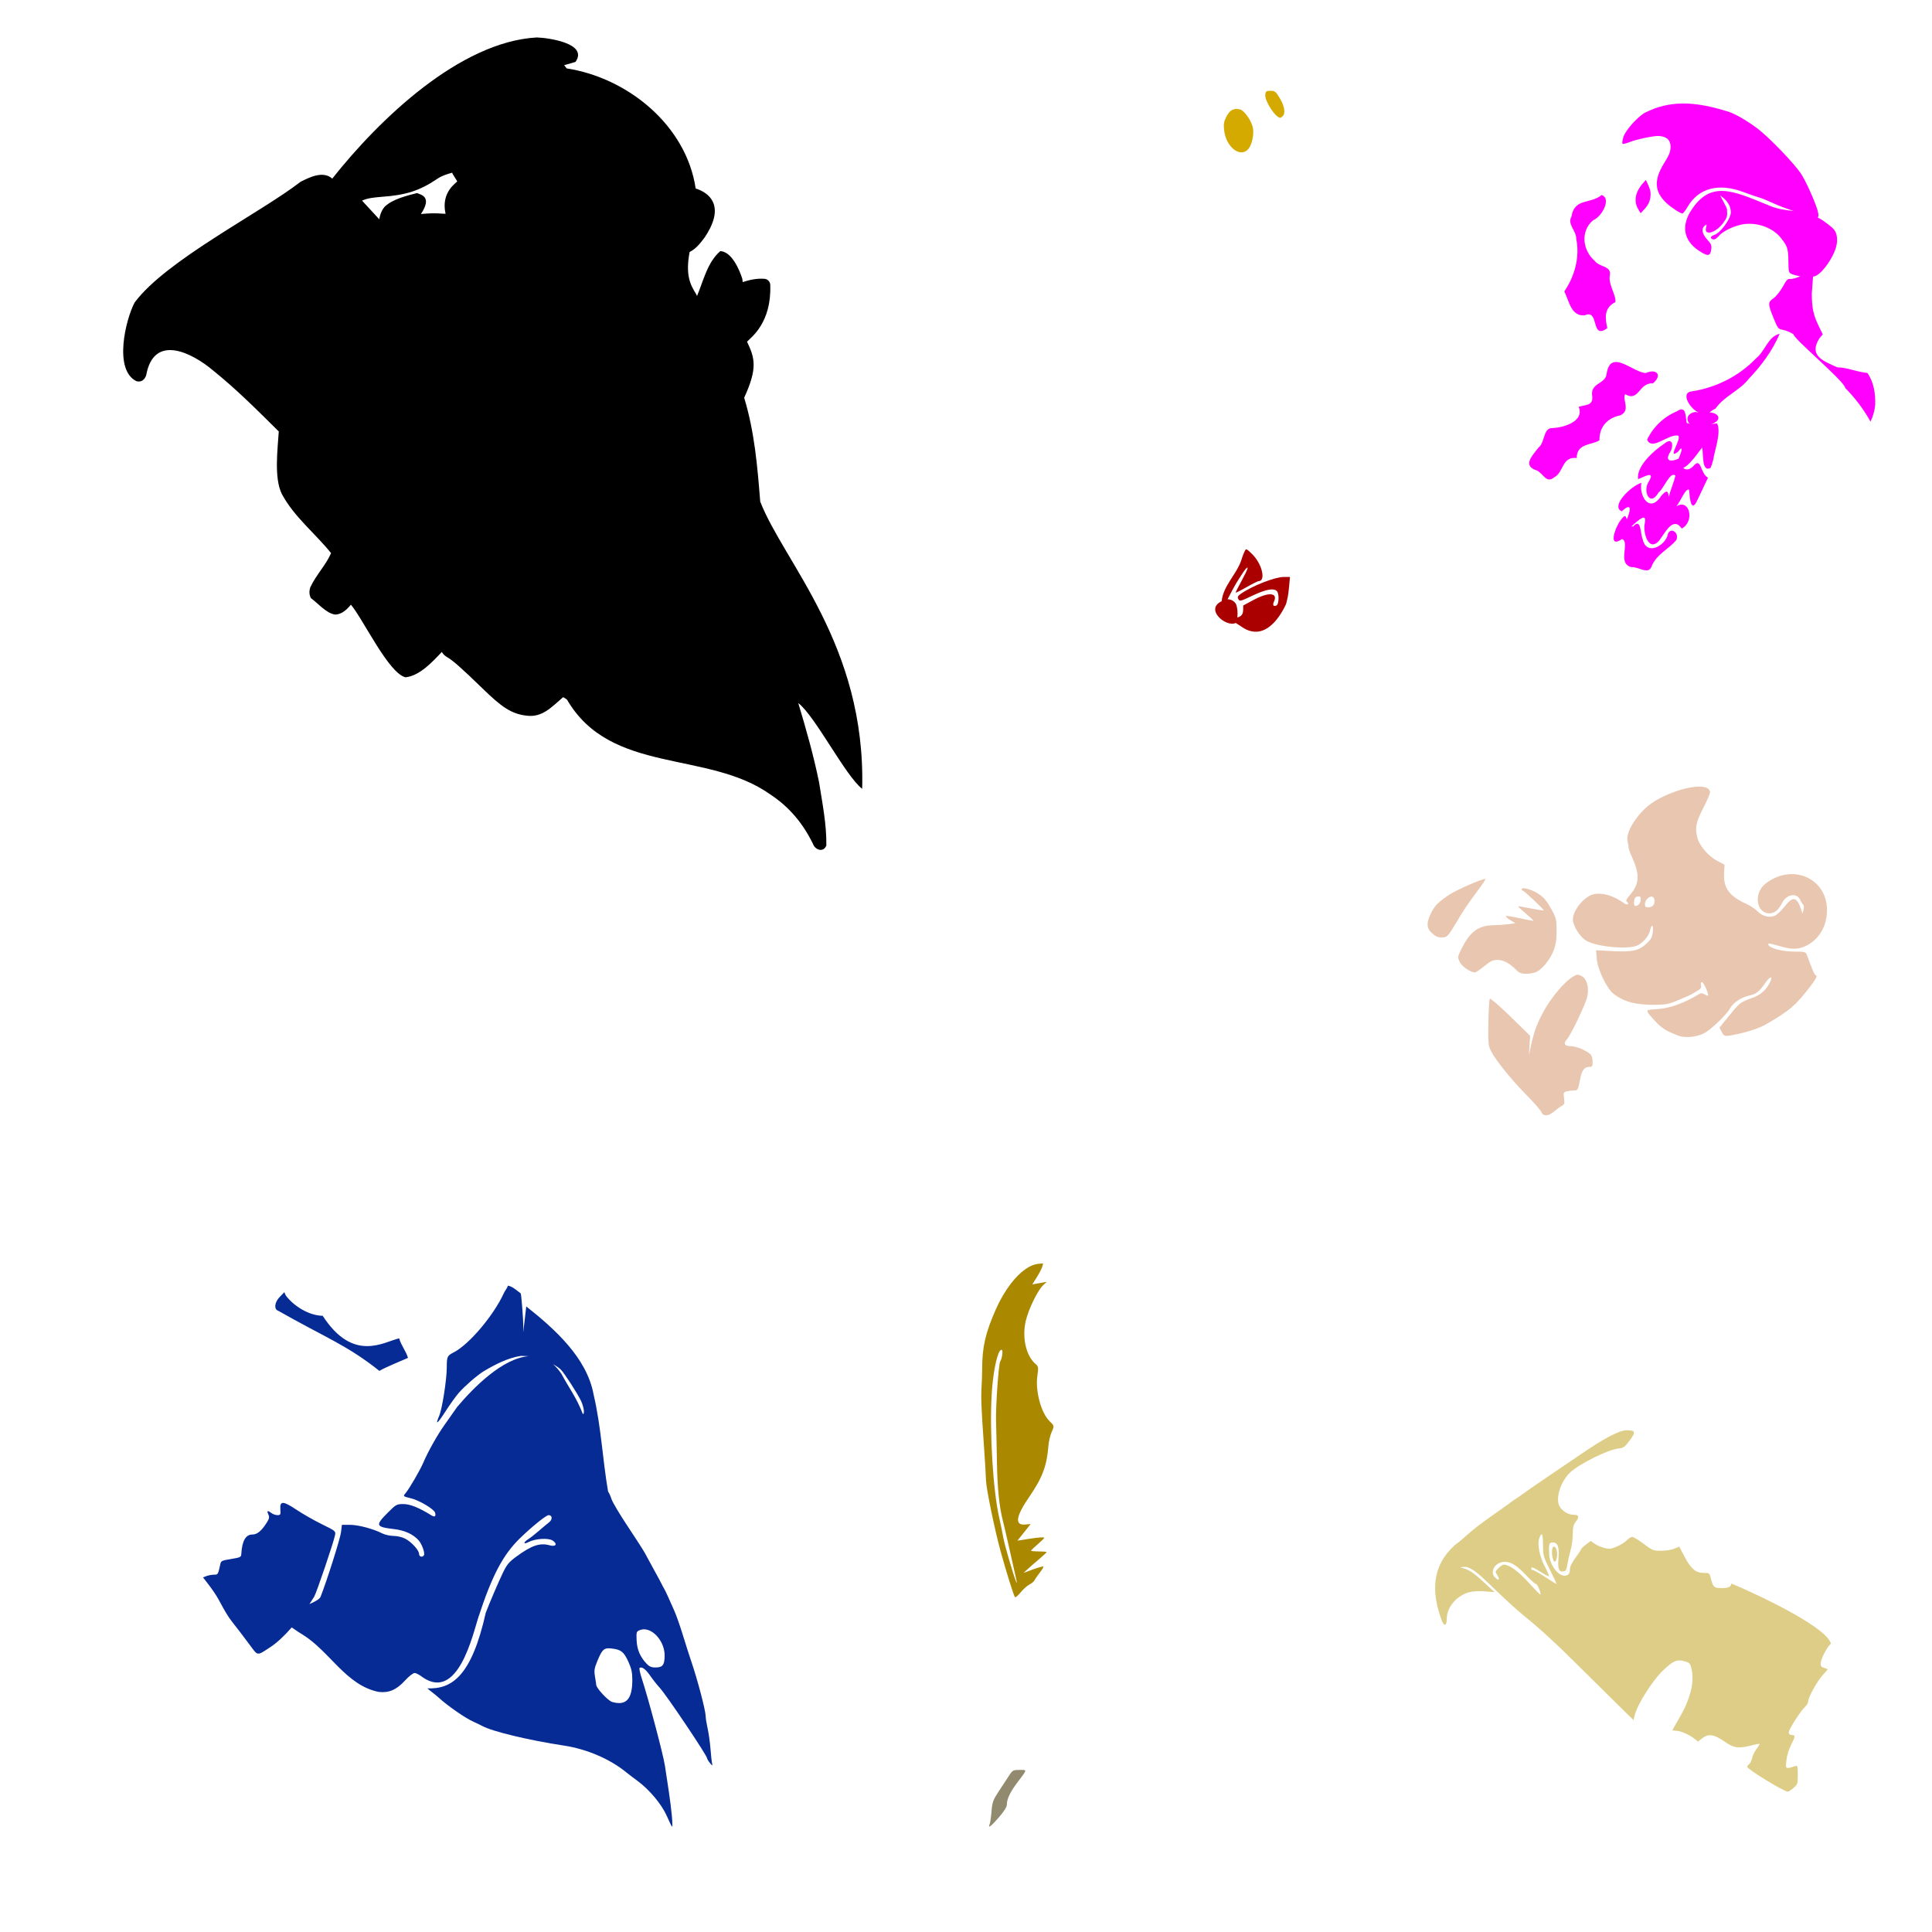 <?xml version="1.0" encoding="UTF-8" standalone="no"?>
<!-- Created with Inkscape (http://www.inkscape.org/) -->

<svg
   xmlns:dc="http://purl.org/dc/elements/1.1/"
   xmlns:cc="http://creativecommons.org/ns#"
   xmlns:rdf="http://www.w3.org/1999/02/22-rdf-syntax-ns#"
   xmlns:svg="http://www.w3.org/2000/svg"
   xmlns="http://www.w3.org/2000/svg"
   xmlns:sodipodi="http://sodipodi.sourceforge.net/DTD/sodipodi-0.dtd"
   xmlns:inkscape="http://www.inkscape.org/namespaces/inkscape"
   width="1080"
   height="1080"
   id="svg2"
   version="1.1"
   inkscape:version="0.47 r22583"
   sodipodi:docname="HandBowling.svg">
  <defs
     id="defs4">
    <inkscape:perspective
       sodipodi:type="inkscape:persp3d"
       inkscape:vp_x="0 : 526.18109 : 1"
       inkscape:vp_y="0 : 1000 : 0"
       inkscape:vp_z="744.09448 : 526.18109 : 1"
       inkscape:persp3d-origin="372.04724 : 350.78739 : 1"
       id="perspective10" />
    <inkscape:perspective
       id="perspective2820"
       inkscape:persp3d-origin="0.5 : 0.33333333 : 1"
       inkscape:vp_z="1 : 0.5 : 1"
       inkscape:vp_y="0 : 1000 : 0"
       inkscape:vp_x="0 : 0.5 : 1"
       sodipodi:type="inkscape:persp3d" />
    <inkscape:perspective
       id="perspective2836"
       inkscape:persp3d-origin="0.5 : 0.33333333 : 1"
       inkscape:vp_z="1 : 0.5 : 1"
       inkscape:vp_y="0 : 1000 : 0"
       inkscape:vp_x="0 : 0.5 : 1"
       sodipodi:type="inkscape:persp3d" />
    <inkscape:perspective
       id="perspective2852"
       inkscape:persp3d-origin="0.5 : 0.33333333 : 1"
       inkscape:vp_z="1 : 0.5 : 1"
       inkscape:vp_y="0 : 1000 : 0"
       inkscape:vp_x="0 : 0.5 : 1"
       sodipodi:type="inkscape:persp3d" />
    <inkscape:perspective
       id="perspective3215"
       inkscape:persp3d-origin="0.5 : 0.33333333 : 1"
       inkscape:vp_z="1 : 0.5 : 1"
       inkscape:vp_y="0 : 1000 : 0"
       inkscape:vp_x="0 : 0.5 : 1"
       sodipodi:type="inkscape:persp3d" />
    <inkscape:perspective
       id="perspective3229"
       inkscape:persp3d-origin="0.5 : 0.33333333 : 1"
       inkscape:vp_z="1 : 0.5 : 1"
       inkscape:vp_y="0 : 1000 : 0"
       inkscape:vp_x="0 : 0.5 : 1"
       sodipodi:type="inkscape:persp3d" />
    <inkscape:perspective
       id="perspective3481"
       inkscape:persp3d-origin="0.5 : 0.33333333 : 1"
       inkscape:vp_z="1 : 0.5 : 1"
       inkscape:vp_y="0 : 1000 : 0"
       inkscape:vp_x="0 : 0.5 : 1"
       sodipodi:type="inkscape:persp3d" />
    <inkscape:perspective
       id="perspective4159"
       inkscape:persp3d-origin="0.5 : 0.33333333 : 1"
       inkscape:vp_z="1 : 0.5 : 1"
       inkscape:vp_y="0 : 1000 : 0"
       inkscape:vp_x="0 : 0.5 : 1"
       sodipodi:type="inkscape:persp3d" />
    <inkscape:perspective
       id="perspective4185"
       inkscape:persp3d-origin="0.5 : 0.33333333 : 1"
       inkscape:vp_z="1 : 0.5 : 1"
       inkscape:vp_y="0 : 1000 : 0"
       inkscape:vp_x="0 : 0.5 : 1"
       sodipodi:type="inkscape:persp3d" />
    <inkscape:perspective
       id="perspective4477"
       inkscape:persp3d-origin="0.5 : 0.33333333 : 1"
       inkscape:vp_z="1 : 0.5 : 1"
       inkscape:vp_y="0 : 1000 : 0"
       inkscape:vp_x="0 : 0.5 : 1"
       sodipodi:type="inkscape:persp3d" />
    <inkscape:perspective
       id="perspective4504"
       inkscape:persp3d-origin="0.5 : 0.33333333 : 1"
       inkscape:vp_z="1 : 0.5 : 1"
       inkscape:vp_y="0 : 1000 : 0"
       inkscape:vp_x="0 : 0.5 : 1"
       sodipodi:type="inkscape:persp3d" />
  </defs>
  <sodipodi:namedview
     id="base"
     pagecolor="#ffffff"
     bordercolor="#666666"
     borderopacity="1.0"
     inkscape:pageopacity="0.0"
     inkscape:pageshadow="2"
     inkscape:zoom="0.22685185"
     inkscape:cx="297.16186"
     inkscape:cy="518.85331"
     inkscape:document-units="in"
     inkscape:current-layer="layer1"
     showgrid="false"
     units="in"
     inkscape:showpageshadow="false"
     borderlayer="false"
     inkscape:window-width="1280"
     inkscape:window-height="747"
     inkscape:window-x="-4"
     inkscape:window-y="-4"
     inkscape:window-maximized="1" />
  <g
     inkscape:label="Layer 1"
     inkscape:groupmode="layer"
     id="layer1"
     transform="translate(0,27.64)">
    <path
       style="fill:#000000"
       d="m 300.056,-6.7 c -43.067,2.384 -88.221,45.899 -114.32,78.907 -5.083,-4.521 -12.59,-0.833 -17.707,1.766 -22.565,17.484 -75.212,43.834 -92.792,67.513 -4.962,9.367 -11.908,37.607 1.016,43.953 2.742,0.755 4.612,-0.795 5.467,-3.314 4.238,-23.437 25.449,-12.722 37.349,-2.709 13.056,10.488 24.891,22.357 36.768,34.132 -0.569,9.455 -2.772,25.863 1.693,34.93 6.877,12.848 18.55,21.913 27.552,33.091 -2.937,6.716 -8.509,12.335 -11.587,19.037 -0.637,1.725 -0.843,4.138 0.363,6.168 3.88,2.76 8.568,8.553 13.595,9.144 3.651,-0.162 6.508,-2.861 8.708,-5.539 6.79,8.004 21.174,38.598 30.576,40.59 7.997,-0.879 15.116,-8.743 20.271,-14.199 0.77,1.558 2.003,2.394 3.314,3.169 2.787,1.646 7.817,5.973 19.11,16.981 5.521,5.382 9.544,8.943 13.329,11.369 3.784,2.426 7.385,3.625 11.297,4.088 9.036,1.357 14.304,-4.848 20.44,-10.039 0.148,-0.116 0.213,-0.153 0.339,-0.242 0.039,0.018 0.059,0.028 0.097,0.048 0.605,0.322 1.38,0.811 2.032,1.33 24.501,42.09 78.694,28.103 113.619,52.975 10.652,6.994 18.368,16.305 23.875,27.673 1.346,3.567 5.965,4.872 7.475,0.847 0.165,-11.805 -2.241,-23.632 -4.064,-35.269 -3.054,-14.974 -7.228,-29.712 -11.635,-44.34 9.544,7.357 26.395,40.823 35.728,47.944 2.062,-80.372 -43.776,-126.541 -56.991,-160.547 -1.594,-19.902 -3.164,-38.943 -8.974,-58.055 7.538,-16.454 6.029,-22.122 1.591,-31.344 2.641,-2.678 13.648,-10.749 12.995,-31.428 0.173,-1.879 -1.499,-3.719 -3.387,-3.725 -4.159,-0.309 -8.107,0.575 -12.046,1.838 -0.049,-0.637 -0.086,-1.264 -0.218,-1.911 -1.508,-4.691 -5.747,-15.065 -12.264,-15.409 -7.193,6.161 -9.423,16.443 -13.014,25.085 l -0.605,-1.234 c -3.183,-4.984 -5.96,-10.537 -3.556,-23.343 3.548,-1.776 6.046,-4.953 8.394,-8.128 2.281,-3.316 4.219,-7.07 5.152,-10.668 2.194,-8.565 -2.319,-14.187 -10.16,-16.715 -5.23,-35.304 -37.986,-61.867 -72.109,-67.126 l -1.403,-1.79 6.338,-1.838 c 7.348,-10.45 -15.54,-13.516 -21.65,-13.667 l 0,-4e-5 z M 255.551,73.726 c 0.203,0.56 -9.299,5.554 -6.477,18.143 -2.665,0.012 -5.084,-0.684 -13.769,0.128 6.464,-9.778 0.099,-10.699 -2.182,-11.711 -5.538,1.412 -13.328,3.282 -17.828,7.378 -1.68,1.751 -2.794,4.235 -3.29,7.281 l -9.627,-10.45 c 3.497,-1.557 7.415,-1.783 11.2,-2.129 13.358,-0.938 21.081,-3.435 30.793,-9.99 2.535,-1.777 5.451,-2.636 8.37,-3.483 0.156,0.781 2.538,4.088 2.81,4.833 z"
       id="path4543"
       sodipodi:nodetypes="ccccccccccccccccsssccssccccccccccccccccccccccccccccccccccccc" />
    <path
       style="fill:#aa8800"
       d="m 564.967,690.07 c -3.051,3.988 -5.917,8.854 -8.35,14.362 -5.794,13.119 -7.587,21.003 -7.585,33.379 4e-4,2.448 -0.155,6.787 -0.325,9.645 -0.372,6.268 -0.131,12.382 1.29,32.612 0.596,8.483 1.138,17.359 1.177,19.704 0.073,4.398 4.757,27.263 8.103,39.509 3.155,11.548 7.516,25.426 8.134,25.917 0.32,0.254 1.734,-0.956 3.14,-2.693 1.406,-1.737 3.583,-3.703 4.844,-4.333 1.261,-0.629 2.593,-1.761 2.98,-2.541 0.387,-0.78 1.745,-2.736 2.999,-4.323 1.251,-1.589 2.067,-3.039 1.812,-3.231 -0.256,-0.191 -2.84,0.542 -5.755,1.612 l -5.295,1.937 2.317,-2.11 c 1.275,-1.162 4.196,-3.712 6.495,-5.655 2.299,-1.942 4.141,-3.675 4.118,-3.872 -0.022,-0.197 -1.961,-0.368 -4.335,-0.374 -2.374,-0.006 -4.335,-0.183 -4.359,-0.393 -0.024,-0.21 1.557,-1.762 3.543,-3.45 1.987,-1.689 3.736,-3.394 3.86,-3.798 0.124,-0.403 -3.231,-0.208 -7.422,0.445 l -7.605,1.178 3.696,-4.647 3.696,-4.647 -3.015,0.277 c -6.041,0.557 -5.31,-4.481 2.203,-15.419 7.417,-10.797 9.865,-17.331 10.751,-28.624 0.193,-2.458 1.025,-5.973 1.848,-7.794 1.484,-3.286 1.463,-3.332 -1.236,-5.975 -4.832,-4.732 -8.097,-17.241 -6.738,-25.765 0.599,-3.756 0.44,-4.961 -0.787,-5.937 -5.469,-4.351 -7.953,-14.683 -5.796,-24.137 1.494,-6.547 6.62,-17.148 9.681,-20.051 l 2.088,-1.973 -4.054,0.729 -4.029,0.748 2.483,-3.975 c 1.369,-2.174 2.763,-4.81 3.068,-5.865 l 0.536,-1.929 -2.576,0.227 c -4.914,0.405 -10.516,4.582 -15.601,11.229 z m -6.071,37.499 c 0.424,-0.599 0.851,-0.801 1.233,-0.496 0.64,0.509 -0.069,5.106 -0.959,6.225 -0.925,1.162 -2.643,25.573 -2.372,33.652 0.14,4.192 0.353,14.509 0.497,22.917 0.245,14.301 1.295,24.686 3.266,32.387 0.46,1.797 1.696,6.995 2.716,11.545 1.02,4.549 2.594,11.539 3.503,15.525 1.802,7.9 1.977,9.025 1.215,7.156 -1.644,-4.032 -6.415,-20.411 -7.119,-24.431 -0.459,-2.619 -1.52,-7.809 -2.36,-11.541 -3.433,-15.251 -5.384,-47.648 -4.147,-68.827 0.655,-11.224 2.69,-21.515 4.526,-24.112 z"
       id="path4426" />
    <path
       style="fill:#918a6f"
       d="m 558.404,988.237 c 3.016,-3.486 4.451,-5.809 4.451,-7.206 0,-3.114 1.886,-7.01 6.067,-12.533 5.428,-7.171 5.361,-6.746 1.051,-6.746 -3.549,0 -3.942,0.199 -5.714,2.903 -1.047,1.597 -3.62,5.515 -5.717,8.708 -3.478,5.294 -3.855,6.317 -4.277,11.611 -0.255,3.193 -0.728,6.415 -1.05,7.16 -1.144,2.639 0.796,1.182 5.19,-3.897 z"
       id="path4414" />
    <path
       style="fill:#decd87"
       d="m 909.351,771.898 c -4.165,-0.018 -12.755,4.517 -26.439,13.933 -2.784,1.916 -10.08,6.847 -16.207,10.982 -6.127,4.135 -13.043,8.922 -15.385,10.643 -2.342,1.721 -4.768,3.37 -5.37,3.653 -8.746,6.616 -18.259,12.415 -26.415,19.787 -1.945,1.819 -4.775,4.133 -6.265,5.152 -13.014,11.809 -13.286,26.37 -7.184,42.525 1.323,3.177 2.638,2.556 2.661,-1.258 0.04,-6.579 5.497,-12.993 12.7,-14.949 1.794,-0.487 5.521,-0.684 8.587,-0.435 l 5.418,0.435 -6.58,-6.072 c -5.413,-5.012 -8.349,-6.982 -12.675,-7.692 1.696,-0.402 3.22,-0.493 4.33,-0.073 3.275,1.241 6.18,3.574 14.538,11.708 5.745,5.591 13.06,12.278 16.255,14.852 9.258,7.459 18.814,16.231 32.148,29.536 6.828,6.812 16.295,16.186 21.045,20.827 l 8.636,8.442 0.532,-2.25 c 1.541,-6.59 10.172,-20.155 16.594,-26.101 5.348,-4.951 7.384,-5.742 11.611,-4.475 2.747,0.823 3.034,1.164 3.822,4.838 1.536,7.161 -1.015,16.776 -7.257,27.334 -1.945,3.289 -3.532,6.112 -3.532,6.289 0,0.178 0.958,0.329 2.129,0.339 2.397,0.019 7.361,2.208 10.208,4.499 l 1.887,1.524 2.564,-1.959 c 3.402,-2.595 6.564,-2.054 12.458,2.08 5.052,3.544 7.721,3.894 14.901,2.032 2.327,-0.604 4.349,-0.972 4.499,-0.822 0.15,0.15 -0.608,1.419 -1.669,2.83 -1.061,1.412 -2.156,3.677 -2.443,5.032 -0.287,1.354 -1.009,2.879 -1.621,3.386 -0.611,0.507 -1.113,1.201 -1.113,1.548 0,1.355 20.44,13.851 22.714,13.885 0.364,0.01 1.758,-0.902 3.096,-2.032 2.295,-1.937 2.443,-2.372 2.443,-7.402 0,-4.98 -0.103,-5.29 -1.548,-4.838 -5.455,1.708 -5.328,1.794 -4.814,-3.193 0.284,-2.748 1.381,-6.305 2.758,-8.974 2.368,-4.592 2.353,-5.273 -0.024,-5.273 -0.882,0 -1.403,-0.577 -1.403,-1.5 0,-1.642 6.682,-12.027 9.216,-14.32 0.885,-0.801 1.621,-2.106 1.621,-2.903 0,-2.24 5.126,-11.528 8.128,-14.707 1.48,-1.568 2.709,-3.022 2.709,-3.217 0,-0.195 -0.871,-0.579 -1.935,-0.847 -1.344,-0.337 -1.94,-1.002 -1.935,-2.201 0.011,-2.571 3.352,-9.186 5.757,-11.393 -3.222,-11.181 -55.654,-33.827 -55.724,-33.514 0,2.172 -2.521,2.539 -5.573,2.527 -3.925,-0.016 -4.586,-0.573 -5.66,-4.838 -0.922,-3.662 -0.93,-3.653 -4.257,-3.653 -4.415,0 -7.055,-2.298 -10.716,-9.265 l -2.879,-5.443 -2.758,1.161 c -1.521,0.635 -4.843,1.161 -7.378,1.161 -4.328,0 -4.92,-0.235 -9.748,-3.87 -2.827,-2.129 -5.701,-3.87 -6.386,-3.87 -0.685,0 -2.032,0.833 -3,1.863 -0.968,1.03 -3.47,2.607 -5.564,3.508 -3.276,1.409 -4.267,1.528 -7.088,0.798 -1.803,-0.466 -4.242,-1.552 -5.418,-2.395 l -2.129,-1.524 -2.709,2.056 c -1.484,1.132 -2.685,2.314 -2.685,2.612 0,0.298 -1.393,2.41 -3.096,4.693 -1.703,2.282 -3.096,4.925 -3.096,5.878 0,3.005 -0.868,4.185 -3.048,4.185 -3.762,0 -8.249,-6.113 -8.563,-11.635 -0.347,-6.107 -0.116,-6.942 1.911,-6.942 2.903,0 3.791,2.447 3.241,8.95 -0.504,5.962 0.254,7.712 3.12,7.16 0.995,-0.192 1.516,-1.277 1.887,-3.87 0.284,-1.983 1.087,-5.527 1.766,-7.862 0.679,-2.335 1.234,-6.388 1.234,-9.023 0,-3.618 0.379,-5.287 1.548,-6.773 2.285,-2.905 1.965,-4.064 -1.064,-4.064 -3.64,0 -7.599,-2.887 -8.442,-6.144 -1.267,-4.895 1.834,-13.211 6.531,-17.538 5.252,-4.838 20.963,-12.654 26.73,-13.304 3.099,-0.349 3.756,-0.822 6.58,-4.644 3.478,-4.708 3.203,-5.566 -1.718,-5.588 z m -47.581,58.152 c 0.519,0.061 0.785,2.074 0.798,6.072 0.02,5.87 0.194,6.551 3.943,13.933 2.168,4.269 3.747,7.728 3.483,7.692 -0.263,-0.036 -3.096,-1.778 -6.289,-3.87 -3.193,-2.093 -6.241,-3.797 -6.773,-3.798 -0.532,-6.2e-4 -0.968,-0.348 -0.968,-0.774 0,-1.264 1.006,-0.935 5.443,1.863 2.316,1.46 4.352,2.518 4.523,2.346 0.171,-0.171 -0.919,-2.678 -2.419,-5.564 -2.997,-5.766 -4.268,-12.516 -2.975,-15.917 0.511,-1.344 0.922,-2.02 1.234,-1.984 z m 6.87,6.87 c -1.141,0 -1.442,3.559 -0.581,6.773 0.642,2.395 1.616,2.18 2.201,-0.484 0.634,-2.886 -0.248,-6.289 -1.621,-6.289 z m -27.504,8.515 c 3.644,0 6.792,1.994 12.433,7.958 2.292,2.423 4.574,4.427 5.08,4.427 0.813,0 3.019,5.374 2.443,5.951 -0.125,0.125 -3.136,-2.959 -6.7,-6.846 -5.919,-6.454 -10.672,-9.889 -13.764,-9.942 -0.552,-0.009 -1.893,0.877 -2.975,1.959 -1.893,1.893 -1.919,2.048 -0.677,3.943 1.668,2.545 0.848,3.388 -1.258,1.282 -3.231,-3.231 0.178,-8.732 5.418,-8.732 z"
       id="path4358"
       sodipodi:nodetypes="csssccccssccccsssscccsssssscccsssssssssssssssssssssccssscccsssssscccsssssssssssssssssccssssssssssccssccssssssssc" />
    <path
       id="path4548"
       style="fill:#e9c6af"
       d="m 868.778,593.658 c 1.398,-1.215 3.319,-2.616 4.267,-3.114 1.506,-0.791 1.666,-1.33 1.265,-4.257 -0.418,-3.052 -0.295,-3.395 1.372,-3.842 1.007,-0.27 2.8,-0.495 3.984,-0.501 2.382,-0.012 2.42,-0.077 3.662,-6.396 0.981,-4.993 2.316,-6.774 5.078,-6.774 1.665,0 1.88,-0.341 1.88,-2.976 0,-1.865 -0.506,-3.421 -1.355,-4.167 -2.647,-2.327 -7.918,-4.468 -11,-4.468 -3.417,0 -4.164,-1.442 -1.99,-3.844 2.174,-2.402 10.421,-19.639 11.321,-23.661 1.197,-5.351 -0.223,-10.317 -3.382,-11.825 -1.899,-0.906 -2.451,-0.837 -4.768,0.594 -4.466,2.76 -11.508,10.995 -15.607,18.25 -4.131,7.311 -5.981,12.209 -7.737,20.485 l -1.068,5.031 0.315,-5.418 0.315,-5.418 -10.909,-10.666 c -6.007,-5.874 -11.205,-10.37 -11.568,-10.007 -0.363,0.363 -0.739,6.381 -0.835,13.375 -0.166,11.97 -0.071,12.916 1.613,16.12 2.764,5.261 11.304,15.798 19.742,24.361 4.209,4.272 7.958,8.567 8.33,9.546 0.943,2.481 3.933,2.299 7.074,-0.429 z m -9.684,-78.077 c 3.321,-1.717 7.566,-7.109 9.413,-11.957 1.235,-3.24 1.639,-6.006 1.619,-11.073 -0.025,-6.422 -0.181,-7.031 -3.152,-12.385 -2.357,-4.245 -4.039,-6.231 -6.838,-8.07 -3.847,-2.528 -9.518,-4.093 -9.518,-2.627 0,0.445 0.316,0.809 0.703,0.809 0.679,0 11.682,10.374 11.682,11.014 0,0.173 -3.191,-0.32 -7.091,-1.097 -3.9,-0.777 -7.183,-1.32 -7.296,-1.207 -0.113,0.113 1.833,1.941 4.324,4.062 2.491,2.121 4.442,3.944 4.334,4.052 -0.108,0.108 -3.438,-0.512 -7.401,-1.377 -3.963,-0.865 -7.568,-1.452 -8.012,-1.304 -0.443,0.148 0.562,1.119 2.233,2.158 l 3.04,1.889 -3.87,0.513 c -2.129,0.282 -5.96,0.551 -8.515,0.598 -8.422,0.154 -13.099,3.658 -17.872,13.391 -2.118,4.319 -2.14,4.492 -0.884,7.125 1.217,2.552 5.997,5.853 8.475,5.853 0.552,0 2.915,-1.567 5.25,-3.483 3.507,-2.877 4.801,-3.483 7.434,-3.483 3.34,0 6.668,1.787 10.54,5.659 1.656,1.656 2.81,2.082 5.639,2.082 1.956,0 4.55,-0.513 5.763,-1.141 z m -45.244,-27.147 c 4.98,-8.336 6.131,-10.048 12.627,-18.771 2.313,-3.106 4.073,-5.778 3.912,-5.939 -0.635,-0.635 -15.767,5.885 -19.895,8.572 -6.374,4.15 -8.613,6.408 -10.668,10.754 -2.464,5.213 -2.387,8.107 0.284,10.596 2.612,2.434 3.793,2.907 6.773,2.714 2.068,-0.134 2.83,-1.001 6.967,-7.926 z m 138.913,61.459 c 3.703,-1.954 12.648,-10.596 14.373,-13.886 1.589,-3.031 6.007,-6.025 10.377,-7.034 4.383,-1.012 5.852,-2.147 9.344,-7.223 2.95,-4.287 4.619,-3.866 2.144,0.54 -2.272,4.045 -5.056,6.345 -9.663,7.984 -6.334,2.253 -6.964,2.739 -12.616,9.73 l -5.503,6.807 1.226,2.372 c 1.418,2.742 1.728,2.781 9.162,1.147 6.487,-1.426 12.407,-3.476 15.832,-5.484 13.292,-7.792 16.233,-10.321 24.505,-21.071 3.379,-4.392 4.268,-6.279 2.956,-6.279 -0.327,0 -1.408,-2.177 -2.403,-4.838 -0.995,-2.661 -2.114,-5.622 -2.486,-6.58 -0.624,-1.607 -1.17,-1.744 -7.079,-1.774 -6.747,-0.034 -13.748,-1.877 -14.384,-3.787 -0.378,-1.133 0.033,-1.075 7.57,1.067 5.906,1.679 9.548,1.505 13.79,-0.66 7.119,-3.632 11.386,-11.029 11.39,-19.744 0.01,-18.083 -19.646,-26.495 -34.471,-14.753 -6.686,5.296 -5.091,16.492 2.349,16.492 2.75,0 5.045,-1.913 7.081,-5.901 2.505,-4.907 8.281,-5.758 10.153,-1.496 0.509,1.159 1.241,2.331 1.627,2.605 0.386,0.274 0.449,1.493 0.142,2.709 l -0.559,2.212 -1.005,-2.91 c -2.262,-6.551 -4.503,-6.796 -9.04,-0.987 -1.817,2.327 -4.27,4.631 -5.451,5.12 -3.07,1.272 -6.966,0.289 -9.552,-2.411 -1.228,-1.281 -4.148,-3.207 -6.489,-4.279 -9.456,-4.329 -12.747,-8.864 -12.319,-16.978 l 0.256,-4.846 -4.176,-2.223 c -4.754,-2.531 -9.69,-8.205 -10.888,-12.516 -1.584,-5.704 -1.023,-8.766 3.066,-16.724 2.129,-4.143 3.87,-8.164 3.87,-8.935 0,-5.063 -12.299,-4.113 -25.471,1.966 -7.14,3.295 -11.619,6.924 -16.032,12.989 -3.786,5.203 -5.359,9.683 -4.486,12.778 0.314,1.114 0.509,2.416 0.433,2.895 -0.076,0.478 0.914,3.214 2.2,6.079 4.18,9.316 3.862,14.461 -1.264,20.45 -2.232,2.608 -2.613,3.463 -1.775,3.981 0.587,0.363 0.799,0.928 0.472,1.255 -0.327,0.327 -1.188,0.167 -1.913,-0.356 -5.937,-4.287 -11.955,-6.146 -16.895,-5.22 -5.248,0.985 -11.902,8.854 -11.902,14.077 0,3.579 3.775,9.676 7.365,11.895 5.545,3.427 22.918,5.139 28.497,2.808 3.115,-1.302 6.644,-5.375 7.24,-8.357 0.794,-3.968 2.058,-3.525 1.597,0.56 -0.352,3.121 -0.951,4.255 -3.51,6.642 -4.306,4.017 -7.93,4.824 -19.041,4.243 l -9.201,-0.482 0.396,4.837 c 0.488,5.96 5.66,16.675 9.44,19.558 5.925,4.519 12.57,6.233 23.66,6.101 5.507,-0.066 7.463,-0.46 11.998,-2.421 2.98,-1.289 5.767,-2.473 6.193,-2.631 0.426,-0.158 2.264,-1.159 4.086,-2.223 2.712,-1.585 3.235,-2.25 2.888,-3.677 -0.272,-1.118 -0.07,-1.742 0.565,-1.742 0.907,0 3.967,6.943 3.337,7.573 -0.151,0.151 -1.006,-0.181 -1.899,-0.739 -1.185,-0.74 -1.989,-0.792 -2.978,-0.19 -8.423,5.122 -16.359,8.005 -23.138,8.404 -3.346,0.197 -5.996,0.55 -5.89,0.783 0.106,0.233 0.196,0.686 0.199,1.005 0,0.319 1.886,2.565 4.185,4.991 3.889,4.103 5.771,5.289 12.839,8.089 3.741,1.482 10.433,0.848 14.675,-1.39 z M 919.511,477.752 c 0,-2.213 2.596,-4.735 4.229,-4.109 1.414,0.542 1.577,3.678 0.261,4.995 -0.511,0.511 -1.73,0.929 -2.709,0.929 -1.352,0 -1.78,-0.437 -1.78,-1.815 z m -6.048,-1.475 c 0.186,-1.928 0.649,-2.573 1.984,-2.763 1.386,-0.197 1.742,0.127 1.742,1.587 0,2.041 -1.303,3.692 -2.913,3.692 -0.724,0 -0.979,-0.789 -0.813,-2.516 z" />
    <path
       style="fill:#aa0000"
       d="m 696.615,279.404 c -0.478,0.004 -1.696,2.704 -2.685,5.999 -2.647,8.047 -10.18,14.376 -11.006,23.053 -9.689,4.528 2.514,14.752 7.838,12.143 1.533,0.984 3.224,1.985 3.677,2.395 11.391,7.516 20.01,-3.348 24.504,-13.014 0.306,-1.277 0.719,-3.019 0.919,-3.87 0.2,-0.851 0.554,-3.725 0.798,-6.386 l 0.435,-4.838 -3.483,0 c -4.942,0 -17.767,5.04 -23.996,9.434 -1.723,1.216 -1.982,1.78 -1.355,2.951 0.728,1.36 1.191,1.221 8.007,-2.008 7.307,-3.461 11.722,-4.267 13.498,-2.492 1.397,1.397 1.195,7.519 -0.266,8.079 -1.745,0.67 -2.25,-0.227 -1.306,-2.298 2.216,-4.863 -2.944,-5.344 -11.079,-1.016 l -6.144,3.29 c -0.056,3.414 0.343,5.739 -3.314,6.725 0.353,-2.522 0.036,-5.379 -0.581,-7.233 -0.975,-1.886 -2.727,-2.918 -4.862,-2.975 1.645,-3.117 3.753,-7.199 4.959,-9.168 2.022,-3.299 4.207,-6.63 4.838,-7.378 2.399,-2.842 1.683,-0.454 -1.742,5.83 -1.955,3.587 -3.556,6.743 -3.556,6.991 0,0.248 2.7,-1.091 5.999,-2.975 3.3,-1.885 6.39,-3.432 6.87,-3.435 3.967,-0.026 2.156,-8.853 -2.951,-14.393 -1.736,-1.883 -3.538,-3.415 -4.016,-3.411 z"
       id="path4571"
       sodipodi:nodetypes="ccccccscccsssssscccccsssssssc" />
    <path
       id="path4354"
       style="fill:#ff00ff"
       d="m 920.07,72.937 -1.548,1.742 c -4.419,4.928 -5.4,10.135 -2.758,14.611 l 1.355,2.298 2.443,-2.661 c 1.628,-1.776 2.644,-3.817 2.975,-6.047 0.369,-2.483 0.096,-4.231 -0.992,-6.652 l -1.476,-3.29 z m -24.794,8.442 c -6.037,5.184 -15.243,1.5 -16.836,12.119 -2.511,4.091 2.859,8.022 2.685,12.361 2.09,10.125 -0.85,20.997 -6.676,29.39 2.687,5.28 3.762,14.067 11.418,13.377 8.489,-3.851 3.071,14.166 12.627,7.16 -1.047,-4.82 -2.306,-11.266 4.523,-14.538 0.448,-4.071 -3.858,-9.532 -3.193,-14.562 1.451,-5.824 -5.613,-4.802 -8.273,-8.418 -6.813,-5.815 -8.27,-16.571 -1.088,-22.714 5.246,-2.183 10.476,-12.438 4.814,-14.175 z m 7.905,93.33 c -2.509,0.074 -4.415,1.831 -5.128,6.918 -0.707,5.487 -9.315,4.741 -7.983,12.264 0.578,5.388 -3.868,4.651 -7.596,5.902 3.475,8.242 -8.741,11.758 -15.167,11.877 -4.646,0.216 -3.698,8.275 -7.281,10.861 -3.327,4.505 -9.348,10.18 -0.822,12.869 3.641,1.824 5.25,7.519 9.724,3.701 5.275,-2.741 4.043,-11.643 12.482,-10.716 -0.183,-8.37 8.913,-7.228 12.7,-9.918 -0.149,-7.692 4.692,-12.558 11.659,-13.933 6.082,-2.85 0.789,-8.986 2.758,-11.805 7.706,4.546 7.564,-6.62 15.433,-6.047 5.618,-4.619 2.03,-8.518 -4.015,-5.781 -4.987,-0.373 -11.974,-6.333 -16.763,-6.193 z m 91.682,-15.782 c -6.574,1.506 -8.201,9.897 -13.304,13.836 -9.54,9.939 -22.441,16.375 -36.043,18.408 -6.004,0.699 -1.215,9.288 3.967,11.805 -0.657,-0.054 -1.217,-0.166 -1.621,-0.363 -5.399,0.898 -5.27,4.765 -3.338,6.652 -0.547,-0.135 -1.088,-0.292 -1.621,-0.484 -0.844,-3.749 -0.08,-10.222 -5.66,-6.41 -7.18,2.986 -13.153,8.734 -16.497,15.747 2.679,6.628 12.078,-3.599 17.441,-2.177 1.845,2.049 -6.438,13.444 -0.314,9.095 3.446,-4.531 2.188,-0.23 0.508,3.653 -3.138,1.598 -8.04,2.175 -5.08,-3.072 1.877,-2.573 2.08,-6.649 -0.145,-6.652 -0.742,-7.8e-4 -1.733,0.46 -3.048,1.572 -6.218,4.178 -15.45,12.701 -14.417,19.666 2.925,-1.023 9.891,-5.3 6.047,1.258 -3.684,5.278 0.49,14.744 5.394,6.217 3.047,-2.195 6.368,-12.017 9.458,-9.482 -0.729,3.221 -2.601,7.667 -3.749,11.925 -0.303,-2.801 -0.748,-4.597 -4.161,-0.629 -6.459,10.163 -12.553,0.182 -11.127,-7.233 -5.495,1.513 -17.518,12.987 -10.982,15.941 3.133,-2.996 6.604,-4.692 2.83,4.523 -0.263,-0.964 -0.51,-1.792 -1.016,-1.838 -0.476,-0.044 -1.189,0.552 -2.395,2.225 -2.789,3.477 -7.693,16.293 0.774,10.571 4.659,1.929 -3.021,13.624 5.249,15.723 3.579,-0.476 9.562,4.605 11.272,-0.508 2.581,-6.607 9.622,-9.615 13.812,-14.683 1.95,-4.523 -4.265,-8.052 -5.104,-1.935 -2.542,6.056 -11.795,10.368 -13.74,1.524 -1.351,-3.136 -0.744,-12.248 -5.298,-7.136 -0.355,0.022 -0.661,-0.026 -0.943,-0.097 3.919,-3.478 8.608,-7.966 7.45,-1.79 -1.153,4.503 1.721,16.602 7.958,9.869 3.477,-4.506 7.774,-13.937 12.7,-6.821 7.363,-3.916 4.468,-16.938 -2.975,-12.458 2.94,-3.862 4.86,-9.912 7.063,-9.289 0.293,3.143 0.826,13.762 4.427,6.265 0.785,-1.573 1.521,-3.177 2.274,-4.765 l 3.87,-8.2 c -4.509,-2.287 -3.576,-12.236 -8.418,-6.217 -2.271,2.054 -4.151,1.919 -5.467,0.774 3.678,-1.406 8.952,-9.41 10.619,-11.393 0.816,3.134 -0.454,14.253 4.765,11.297 0.534,-1.366 0.937,-2.756 1.355,-4.161 1.072,-6.437 4.592,-15.598 2.25,-20.658 -1.098,0.117 -2.213,0.259 -3.338,0.387 5.785,-1.627 5.252,-6.171 -0.943,-6.507 1.033,-0.557 1.758,-1.534 3.29,-2.032 4.795,-7.02 13.44,-10.006 18.65,-16.715 7.078,-7.4 13.294,-15.764 17.32,-25.23 z M 940.508,30.214 c -7.093,0.075 -14.114,1.602 -21.311,5.322 -4.533,2.879 -10.671,9.934 -11.732,13.474 -0.53,1.769 -0.747,3.438 -0.484,3.701 0.263,0.263 1.931,-0.114 3.701,-0.822 3.855,-1.542 13.059,-3.532 16.28,-3.532 4.081,0.185 6.777,1.682 6.894,5.902 0,2.885 -0.687,4.642 -3.628,9.361 -5.835,9.361 -5.408,15.993 1.427,22.327 2.727,2.527 7.702,5.759 8.853,5.733 0.376,-0.008 1.747,-1.784 3.024,-3.943 6.095,-10.303 17.307,-13.186 31.06,-8.007 2.926,1.102 6.541,2.341 8.031,2.782 2.574,0.761 4.006,1.354 11.224,4.572 1.474,0.657 5.102,1.969 8.781,3.241 -4.929,-0.659 -8.905,-0.904 -14.586,-3.459 -19.308,-7.815 -32.706,-14.633 -43.904,5.201 -4.355,8.49 -1.977,15.976 6.749,21.214 3.96,2.377 5.119,2.125 5.66,-1.209 0.402,-2.476 0.137,-3.217 -2.201,-5.806 -2.913,-3.224 -3.432,-6.045 -1.403,-7.716 1.163,-0.958 1.232,-0.847 0.75,1.089 -1.204,4.832 5.509,2.943 9.627,-2.709 2.157,-2.959 2.382,-3.754 2.08,-7.499 -0.091,-1.131 -3.597,-7.112 -3.774,-7.837 1.557,1.28 6.021,4.097 5.926,9.845 -0.602,4.015 -5.714,10.894 -9.023,12.143 -2.483,0.937 -2.844,1.853 -0.992,2.564 0.775,0.297 1.858,-0.258 2.903,-1.476 2.299,-2.68 6.26,-4.873 11.587,-6.41 8.287,-2.392 18.514,0.722 23.561,7.16 3.632,4.634 4.038,5.867 4.136,12.845 0.09,6.374 0.149,6.613 2.129,7.378 1.364,0.527 2.9,0.914 4.451,1.185 -2.099,0.883 -4.183,1.665 -6.096,1.451 -1.126,0.085 -1.753,1.044 -3.628,4.378 -1.455,2.588 -3.793,5.476 -5.201,6.434 -3.168,2.157 -3.166,3.204 0.024,11.03 2.405,5.901 2.654,6.215 5.346,6.652 1.552,0.252 4.195,1.378 5.878,2.492 -0.299,2.286 28.749,26.386 28.858,29.995 5.58,5.579 10.307,11.914 14.151,18.795 1.391,-2.985 2.345,-6.136 2.612,-9.434 0.216,-6.1 -0.77,-12.729 -4.378,-17.779 -5.604,-0.467 -11.28,-3.102 -16.86,-3.145 -7.887,-3.571 -16.062,-6.485 -9.99,-16.159 l 1.911,-2.274 -2.25,-4.62 c -2.982,-6.113 -3.848,-10.113 -3.87,-18.142 l 0.677,-9.482 c 0.702,-0.129 1.304,-0.309 1.766,-0.556 4.07,-2.178 9.643,-10.277 11.2,-16.28 1.097,-4.23 0.342,-8.193 -1.911,-10.232 -0.593,-0.536 -4.217,-3.836 -8.563,-6.096 0.659,-0.268 0.64,-1.08 0.339,-2.685 -0.692,-3.688 -5.758,-15.405 -9.047,-20.924 -3.304,-5.545 -18.59,-21.483 -25.302,-26.391 -6.565,-4.8 -12.816,-8.304 -16.763,-9.361 -8.532,-2.588 -16.659,-4.367 -24.698,-4.282 z" />
    <path
       style="fill:#062b95;fill-opacity:1"
       d="m 283.876,691.059 c -0.19,1.281 -1.584,2.692 -2.25,4.233 -5.683,12.446 -19.428,28.666 -28.012,33.067 -3.653,1.873 -3.845,2.303 -3.87,8.539 -0.027,6.777 -2.579,23.017 -4.209,26.851 -2.401,5.647 -1.126,4.775 3.532,-2.467 2.601,-4.045 5.992,-8.747 7.523,-10.45 3.559,-3.958 9.7,-9.298 13.667,-11.853 6.531,-3.888 13.605,-7.546 20.9,-8.66 l 4.475,0.145 c -14.568,1.093 -30.697,17.272 -40.082,28.399 -2.129,3.05 -5.359,7.645 -7.184,10.208 -3.899,5.476 -9.163,14.846 -11.708,20.851 -1.805,4.259 -7.853,14.663 -10.015,17.223 -1.402,1.661 -1.381,1.687 3.096,2.782 4.628,1.132 12.817,5.99 13.449,7.983 0.656,2.067 -0.154,2.715 -1.984,1.572 -6.862,-4.285 -11.961,-6.338 -15.651,-6.338 -3.8,0 -4.119,0.152 -8.853,4.886 -7.041,7.041 -6.702,7.902 3.507,9.095 5.943,0.694 10.662,2.82 13.764,6.241 1.889,2.083 3.722,7.225 3,8.394 -0.843,1.363 -2.709,0.865 -2.709,-0.726 0,-2.091 -4.273,-6.769 -7.837,-8.587 -1.646,-0.84 -4.501,-1.5 -6.483,-1.5 -1.95,0 -4.855,-0.672 -6.434,-1.476 -4.978,-2.532 -13.301,-4.717 -17.925,-4.717 l -4.451,0 -0.508,4.136 c -0.417,3.546 -8.062,27.684 -11.442,36.115 -0.514,1.283 -3.036,2.661 -6.193,4.064 0.902,-1.359 1.78,-2.735 2.637,-4.136 1.292,-2.114 10.918,-30.533 11.659,-34.422 0.426,-2.231 0.236,-2.364 -7.45,-6.144 -4.328,-2.129 -10.63,-5.727 -14.006,-7.983 -3.777,-2.524 -6.14,-3.817 -7.523,-3.87 -1.383,-0.053 -1.775,1.145 -1.597,3.532 0.225,3.016 0.09,3.29 -1.597,3.29 -1.012,0 -2.512,-0.512 -3.338,-1.137 -2.188,-1.655 -2.761,-1.453 -1.79,0.677 0.701,1.539 0.57,2.343 -0.75,4.451 -3.019,4.821 -5.428,6.846 -8.2,6.846 -3.701,0 -5.726,3.564 -6.144,10.837 -0.102,1.771 -0.545,1.995 -5.346,2.782 -5.536,0.908 -5.971,1.103 -6.338,2.758 -1.34,6.042 -1.342,6.072 -3.556,6.072 -1.196,0 -3.087,0.332 -4.185,0.75 l -1.984,0.75 3.435,4.475 c 1.891,2.456 4.274,6.043 5.298,7.958 3.594,6.725 5.393,9.679 7.426,12.264 3.782,4.81 5.891,7.595 10.039,13.159 4.629,6.209 3.806,6.097 11.345,1.209 3.641,-2.361 7.825,-6.256 12.046,-11.079 2.484,1.771 5.077,3.419 6.168,4.064 15.057,9.301 24.205,28.316 42.404,31.979 5.75,0.681 10.011,-1.168 14.78,-6.386 2.12,-2.319 4.519,-4.185 5.346,-4.185 0.824,0 2.844,1.076 4.499,2.395 19.774,13.6 28.028,-24.009 31.108,-33.43 7.706,-23.571 13.855,-35.204 23.512,-44.509 6.854,-6.604 14.439,-12.7 15.796,-12.7 2.093,0 2.261,2.458 0.266,3.991 -1.029,0.791 -3.561,2.913 -5.636,4.717 -2.075,1.804 -4.774,3.93 -5.999,4.717 -3.01,1.934 -2.841,3.178 0.218,1.597 3.724,-1.926 11.003,-2.378 13.377,-0.822 2.929,1.919 1.854,3.634 -1.669,2.661 -5.493,-1.517 -10.022,0.042 -18.674,6.362 -3.955,2.889 -5.224,4.407 -7.402,8.902 -2.384,4.919 -7.387,16.588 -9.627,22.448 -7.962,35.576 -19.014,42.781 -32.632,42.259 1.736,1.582 4.122,3.219 6.023,4.935 5.161,4.778 15.252,11.767 19.908,13.812 1.703,0.748 3.758,1.75 4.572,2.201 5.628,3.123 25.987,8.026 45.888,11.055 12.672,1.929 25.529,7.416 34.615,14.804 1.317,1.071 4.155,3.24 6.314,4.814 6.732,4.908 13.679,13.213 16.546,19.787 1.416,3.248 2.737,5.926 2.951,5.926 0.214,0 0.154,-2.7 -0.145,-5.999 -0.299,-3.299 -1.075,-9.482 -1.717,-13.74 -0.643,-4.257 -1.625,-10.74 -2.177,-14.393 -0.938,-6.204 -9.158,-37.198 -12.966,-48.863 -0.933,-2.859 -1.476,-5.418 -1.209,-5.685 1.075,-1.075 3.455,0.612 5.902,4.209 1.422,2.091 3.826,5.136 5.346,6.773 3.717,4.004 26.472,37.87 26.512,39.453 0.009,0.377 0.728,1.572 1.597,2.637 1.35,1.654 1.534,1.71 1.209,0.387 -0.209,-0.851 -0.617,-4.509 -0.895,-8.128 -0.278,-3.619 -0.993,-8.779 -1.597,-11.466 -0.604,-2.687 -1.108,-5.822 -1.113,-6.967 -0.013,-3.072 -4.483,-20.157 -7.958,-30.358 -1.087,-3.192 -3.244,-9.924 -4.79,-14.973 -1.546,-5.049 -3.691,-11.145 -4.765,-13.546 -1.075,-2.401 -2.639,-5.922 -3.483,-7.837 -0.844,-1.916 -1.876,-4.006 -2.274,-4.644 -0.398,-0.639 -0.95,-1.684 -1.234,-2.322 -0.284,-0.639 -2.251,-4.296 -4.378,-8.128 -2.127,-3.832 -4.409,-8.012 -5.056,-9.289 -0.647,-1.277 -4.892,-7.896 -9.434,-14.707 -4.542,-6.812 -8.7,-13.778 -9.24,-15.481 -0.54,-1.703 -1.407,-3.619 -1.935,-4.257 -3.143,-18.333 -3.831,-36.058 -8.079,-54.185 -3.781,-20.773 -21.953,-36.85 -37.663,-49.323 l -1.693,14.49 c 0.013,-0.942 0.047,-2.907 0.048,-3.145 0.023,-3.697 -1.099,-18.056 -1.451,-18.626 -2.226,-1.624 -4.511,-3.913 -7.209,-4.33 z m -124.94,3.653 -2.588,2.661 c -3.045,3.135 -3.201,6.992 -0.847,7.703 26.156,14.896 38.269,19.045 56.589,33.624 3.333,-2.034 12.589,-5.767 15.979,-7.267 -1.15,-4.023 -3.864,-6.925 -4.91,-10.934 -8.506,1.857 -25.609,13.921 -42.775,-12.612 -7.946,-0.092 -16.388,-5.712 -20.602,-11.312 l -0.847,-1.863 z m 150.242,40.252 c 1.999,1.124 3.682,2.286 4.499,3.193 2.105,2.336 8.104,11.554 10.692,16.449 1.891,3.576 2.703,8.238 1.427,8.2 -3.348,-8.944 -8.058,-15.07 -11.901,-22.375 -1.488,-2.216 -3.064,-4.035 -4.717,-5.467 z m 50.847,148.186 c 5.636,0.057 11.624,7.265 11.514,14.877 -0.074,5.099 -1.122,6.459 -5.08,6.459 -2.388,0 -3.536,-0.513 -5.128,-2.225 -3.54,-3.807 -5.255,-7.862 -5.467,-13.062 -0.187,-4.593 -0.078,-4.874 1.863,-5.612 0.578,-0.22 1.167,-0.367 1.766,-0.411 0.181,-0.013 0.35,-0.026 0.532,-0.024 z m -20.174,10.619 c 0.61,-0.027 1.312,0.025 2.129,0.121 5.202,0.614 6.757,1.832 9.265,7.354 1.766,3.889 2.225,6.035 2.225,10.256 0,10.749 -3.484,14.528 -11.272,12.264 -2.278,-0.662 -8.801,-7.646 -8.902,-9.531 -0.025,-0.475 -0.347,-2.588 -0.702,-4.717 -0.548,-3.289 -0.357,-4.567 1.282,-8.515 2.296,-5.528 3.33,-7.115 5.975,-7.233 z"
       id="path4320"
       sodipodi:nodetypes="ccsssssccccssssssssssssssscccscssssssssssssssscccsssscccssccsssssssssscccssssssssssssssssssssssssssssssccccsccccccccccccssccccssssssccsssssssc" />
    <path
       id="path4324"
       style="fill:#d4aa00"
       d="m 697.678,55.827 c 2.04,-2.171 3.377,-7.887 2.749,-11.755 -0.635,-3.911 -4.762,-9.937 -7.212,-10.529 -3.524,-0.851 -5.698,0.273 -7.6,3.931 -1.482,2.851 -1.714,4.183 -1.331,7.655 1.031,9.359 8.813,15.574 13.394,10.697 z m 19.378,-18.539 c 1.637,-1.637 1.002,-5.596 -1.595,-9.942 -2.286,-3.826 -2.778,-4.223 -5.225,-4.223 -2.374,0 -2.731,0.259 -2.947,2.137 -0.401,3.487 5.732,12.958 8.391,12.958 0.246,0 0.865,-0.418 1.376,-0.929 z" />
  </g>
</svg>
